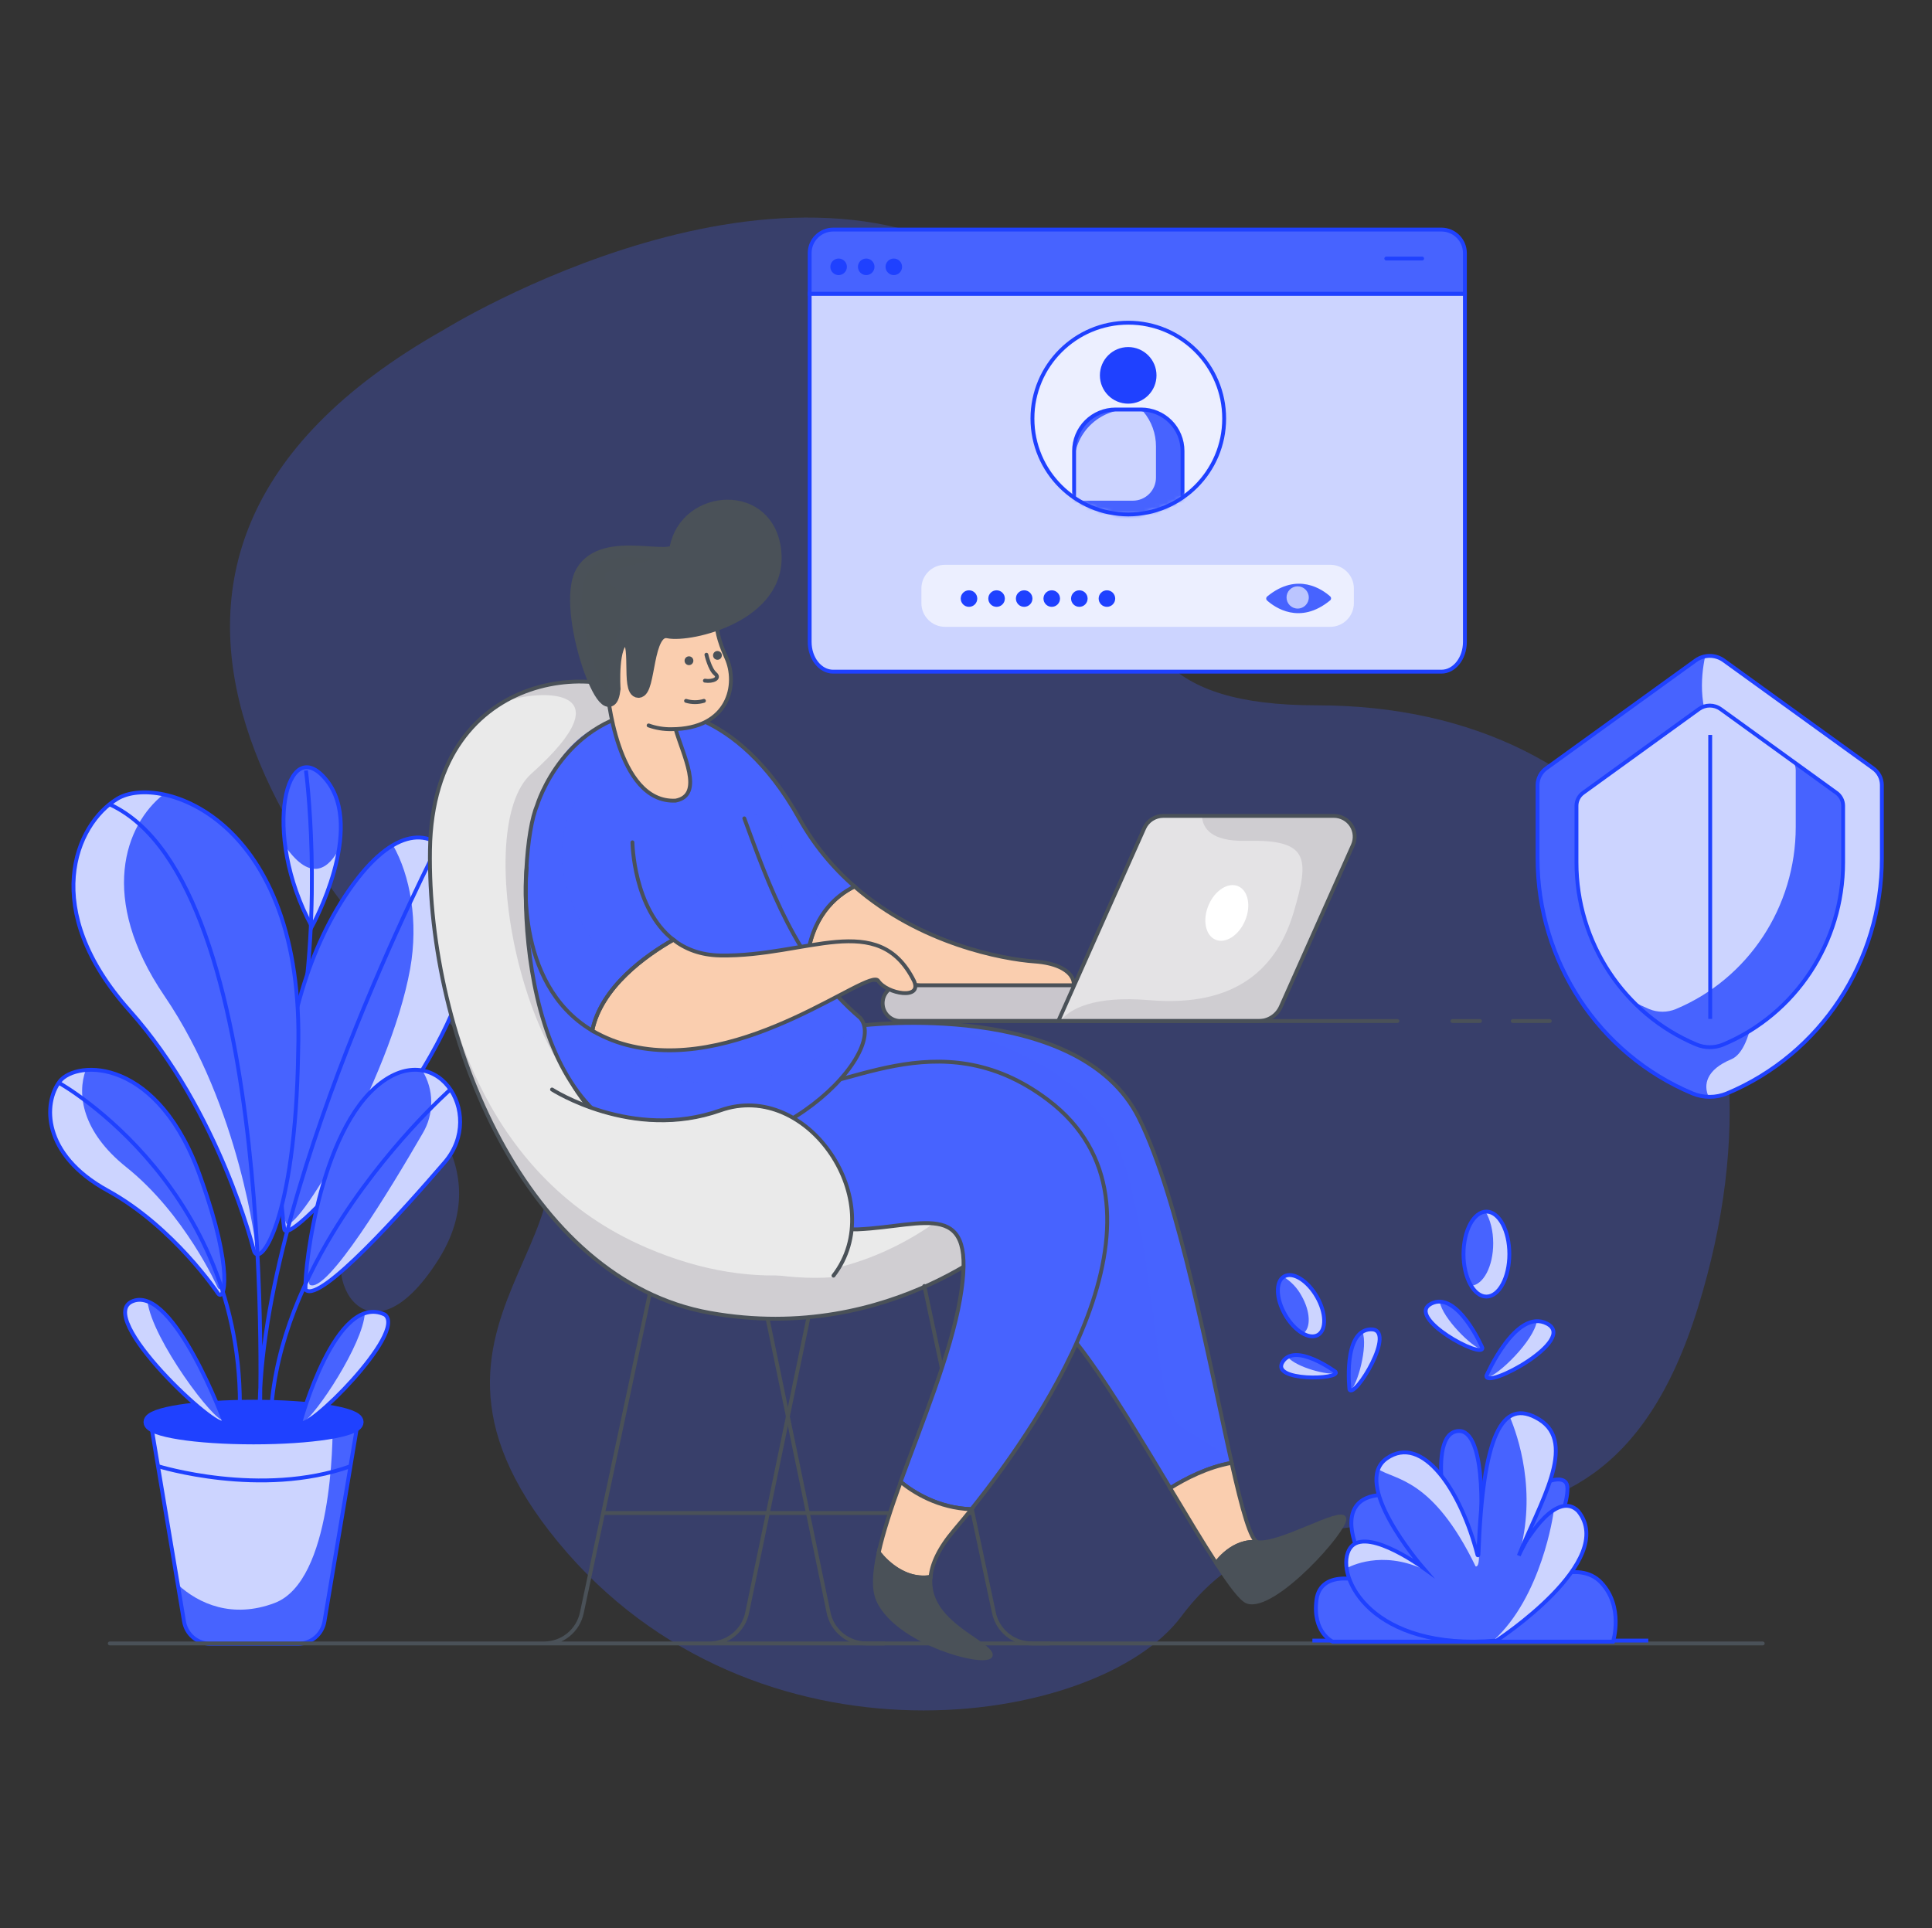 <svg width="501" height="500" viewBox="0 0 501 500" fill="none" xmlns="http://www.w3.org/2000/svg">
<rect x="0" y="0" width="501" height="500" fill="#333333" stroke="none"/>
<path opacity="0.27" d="M115.055 85.54C115.055 85.54 205 29.685 261.86 72.69C318.72 115.695 259.39 182.915 341.44 182.915C423.49 182.915 468 249.645 440.3 339.11C412.6 428.575 343.91 368.765 306.345 419.185C284.845 448.065 195.625 461.685 144.715 399.905C93.805 338.125 173.88 316.375 127.91 275.84C81.94 235.305 7.305 146.34 115.055 85.54Z" fill="#4763FF"/>
<path d="M209.96 166.465C209.96 170.73 212.685 174.185 216.045 174.185H373.785C377.145 174.185 379.875 170.73 379.875 166.465V76.175H209.96V166.465Z" fill="#CCD4FF" stroke="#1F41FF" stroke-miterlimit="10"/>
<path d="M373.785 59.54H216.045C214.431 59.54 212.883 60.181 211.742 61.322C210.601 62.463 209.96 64.011 209.96 65.625V76.175H379.875V65.625C379.874 64.011 379.231 62.463 378.089 61.322C376.948 60.181 375.399 59.54 373.785 59.54Z" fill="#4763FF" stroke="#1F41FF" stroke-miterlimit="10"/>
<path d="M217.47 71.34C218.655 71.34 219.615 70.38 219.615 69.195C219.615 68.01 218.655 67.05 217.47 67.05C216.285 67.05 215.325 68.01 215.325 69.195C215.325 70.38 216.285 71.34 217.47 71.34Z" fill="#1F41FF"/>
<path d="M224.625 71.34C225.81 71.34 226.77 70.38 226.77 69.195C226.77 68.01 225.81 67.05 224.625 67.05C223.44 67.05 222.48 68.01 222.48 69.195C222.48 70.38 223.44 71.34 224.625 71.34Z" fill="#1F41FF"/>
<path d="M231.78 71.34C232.965 71.34 233.925 70.38 233.925 69.195C233.925 68.01 232.965 67.05 231.78 67.05C230.595 67.05 229.635 68.01 229.635 69.195C229.635 70.38 230.595 71.34 231.78 71.34Z" fill="#1F41FF"/>
<path opacity="0.63" d="M344.935 146.465H245.08C241.686 146.465 238.935 149.216 238.935 152.61V156.415C238.935 159.809 241.686 162.56 245.08 162.56H344.935C348.329 162.56 351.08 159.809 351.08 156.415V152.61C351.08 149.216 348.329 146.465 344.935 146.465Z" fill="white"/>
<mask id="mask0_73_326" style="mask-type:luminance" maskUnits="userSpaceOnUse" x="267" y="83" width="51" height="51">
<path d="M292.59 133.405C306.32 133.405 317.45 122.275 317.45 108.545C317.45 94.815 306.32 83.685 292.59 83.685C278.86 83.685 267.73 94.815 267.73 108.545C267.73 122.275 278.86 133.405 292.59 133.405Z" fill="white"/>
</mask>
<g mask="url(#mask0_73_326)">
<path opacity="0.63" d="M292.59 133.405C306.32 133.405 317.45 122.275 317.45 108.545C317.45 94.815 306.32 83.685 292.59 83.685C278.86 83.685 267.73 94.815 267.73 108.545C267.73 122.275 278.86 133.405 292.59 133.405Z" fill="white"/>
<path d="M289.265 106.2H295.91C298.757 106.2 301.488 107.331 303.501 109.344C305.514 111.357 306.645 114.088 306.645 116.935V134.32H278.53V116.94C278.529 115.53 278.807 114.133 279.346 112.83C279.885 111.527 280.676 110.343 281.672 109.346C282.669 108.349 283.853 107.557 285.156 107.018C286.459 106.478 287.855 106.2 289.265 106.2Z" fill="#4763FF"/>
<path d="M293.765 129.845C295.356 129.845 296.882 129.213 298.008 128.088C299.133 126.962 299.765 125.436 299.765 123.845V115.785C299.776 112.483 298.62 109.282 296.5 106.75C295.232 106.386 293.919 106.2 292.6 106.2C290.753 106.2 288.925 106.564 287.218 107.271C285.512 107.978 283.962 109.014 282.656 110.32C281.351 111.626 280.315 113.177 279.609 114.883C278.903 116.589 278.539 118.418 278.54 120.265V129.845H293.765Z" fill="#CCD4FF"/>
<path d="M289.265 106.2H295.91C298.757 106.2 301.488 107.331 303.501 109.344C305.514 111.357 306.645 114.088 306.645 116.935V134.32H278.53V116.94C278.529 115.53 278.807 114.133 279.346 112.83C279.885 111.527 280.676 110.343 281.672 109.346C282.669 108.349 283.853 107.557 285.156 107.018C286.459 106.478 287.855 106.2 289.265 106.2Z" stroke="#1F41FF" stroke-miterlimit="10"/>
<path d="M292.56 104.185C296.338 104.185 299.4 101.123 299.4 97.345C299.4 93.567 296.338 90.505 292.56 90.505C288.782 90.505 285.72 93.567 285.72 97.345C285.72 101.123 288.782 104.185 292.56 104.185Z" fill="#1F41FF" stroke="#1F41FF" stroke-miterlimit="10"/>
</g>
<path d="M292.59 133.405C306.32 133.405 317.45 122.275 317.45 108.545C317.45 94.815 306.32 83.685 292.59 83.685C278.86 83.685 267.73 94.815 267.73 108.545C267.73 122.275 278.86 133.405 292.59 133.405Z" stroke="#1F41FF" stroke-miterlimit="10" stroke-linecap="round"/>
<path d="M251.275 157.375C252.46 157.375 253.42 156.415 253.42 155.23C253.42 154.045 252.46 153.085 251.275 153.085C250.09 153.085 249.13 154.045 249.13 155.23C249.13 156.415 250.09 157.375 251.275 157.375Z" fill="#1F41FF"/>
<path d="M258.43 157.375C259.615 157.375 260.575 156.415 260.575 155.23C260.575 154.045 259.615 153.085 258.43 153.085C257.245 153.085 256.285 154.045 256.285 155.23C256.285 156.415 257.245 157.375 258.43 157.375Z" fill="#1F41FF"/>
<path d="M265.585 157.375C266.77 157.375 267.73 156.415 267.73 155.23C267.73 154.045 266.77 153.085 265.585 153.085C264.4 153.085 263.44 154.045 263.44 155.23C263.44 156.415 264.4 157.375 265.585 157.375Z" fill="#1F41FF"/>
<path d="M272.735 157.375C273.92 157.375 274.88 156.415 274.88 155.23C274.88 154.045 273.92 153.085 272.735 153.085C271.55 153.085 270.59 154.045 270.59 155.23C270.59 156.415 271.55 157.375 272.735 157.375Z" fill="#1F41FF"/>
<path d="M279.89 157.375C281.075 157.375 282.035 156.415 282.035 155.23C282.035 154.045 281.075 153.085 279.89 153.085C278.705 153.085 277.745 154.045 277.745 155.23C277.745 156.415 278.705 157.375 279.89 157.375Z" fill="#1F41FF"/>
<path d="M287.045 157.375C288.23 157.375 289.19 156.415 289.19 155.23C289.19 154.045 288.23 153.085 287.045 153.085C285.86 153.085 284.9 154.045 284.9 155.23C284.9 156.415 285.86 157.375 287.045 157.375Z" fill="#1F41FF"/>
<path d="M328.59 155.745C330.5 157.45 337.035 162.195 344.925 155.7C345 155.635 345.06 155.555 345.102 155.465C345.143 155.375 345.164 155.277 345.164 155.178C345.164 155.078 345.143 154.98 345.102 154.89C345.06 154.8 345 154.72 344.925 154.655C343.015 152.945 336.48 148.2 328.595 154.695C328.519 154.759 328.457 154.84 328.415 154.93C328.373 155.021 328.351 155.119 328.35 155.219C328.35 155.319 328.371 155.417 328.412 155.508C328.454 155.599 328.514 155.68 328.59 155.745Z" fill="#4763FF"/>
<path opacity="0.63" d="M336.505 157.825C338.098 157.825 339.39 156.533 339.39 154.94C339.39 153.347 338.098 152.055 336.505 152.055C334.912 152.055 333.62 153.347 333.62 154.94C333.62 156.533 334.912 157.825 336.505 157.825Z" fill="white"/>
<path d="M359.485 67.05H368.785H359.485Z" fill="#CCD4FF"/>
<path d="M359.485 67.05H368.785" stroke="#1F41FF" stroke-miterlimit="10" stroke-linecap="round"/>
<path opacity="0.27" d="M98.585 277.395C98.585 277.395 131.775 298.21 113.625 326.76C95.475 355.31 82.42 331.225 91 319C99.58 306.775 90.885 292.83 78.83 285.235C66.775 277.64 83.075 267.925 98.585 277.395Z" fill="#4763FF"/>
<path d="M80.88 240.31C80.88 240.31 94.88 214.975 84.625 202.275C74.37 189.575 67.615 215.9 80.88 240.31Z" fill="#4763FF"/>
<path d="M74 219.5C75.029 226.803 77.366 233.861 80.9 240.335C80.9 240.335 86.275 230.595 87.9 220.165C85.5 224.73 80.9 229.33 74 219.5Z" fill="#CCD4FF"/>
<path d="M80.88 240.31C80.88 240.31 94.88 214.975 84.625 202.275C74.37 189.575 67.615 215.9 80.88 240.31Z" stroke="#1F41FF" stroke-miterlimit="10"/>
<path d="M79.335 199.805C79.335 199.805 83.885 233.845 77.375 269.39" stroke="#1F41FF" stroke-miterlimit="10"/>
<path d="M73.69 318.695C73.69 318.695 66.28 267.54 89.565 232.26C112.85 196.98 129.78 230.85 118.14 260.485C107.37 287.9 74.395 324 73.69 318.695Z" fill="#CCD4FF"/>
<path d="M101.9 219.195C98.11 221.425 93.95 225.615 89.565 232.26C70.395 261.305 72.03 301.1 73.205 314.26C73.75 316.04 74.095 317.02 74.095 317.02C75.82 322.07 101.135 280.25 106.355 251.265C108.565 239 106.36 226.97 101.9 219.195Z" fill="#4763FF"/>
<path d="M73.69 318.695C73.69 318.695 66.28 267.54 89.565 232.26C112.85 196.98 129.78 230.85 118.14 260.485C107.37 287.9 74.395 324 73.69 318.695Z" stroke="#1F41FF" stroke-miterlimit="10"/>
<path d="M79.335 334.57C78.47 333.865 81.805 295.765 97.335 282.005C112.865 268.245 126.265 288.71 115.335 301.41C104.405 314.11 83.215 337.745 79.335 334.57Z" fill="#CCD4FF"/>
<path d="M109.5 277.595C105.95 276.96 101.72 278.095 97.325 282.005C85.52 292.47 80.765 317.005 79.545 328.505C79.815 331.345 80.145 333.09 80.345 333.2C84.75 335.605 101.18 308.46 109.58 293.96C111.068 291.487 111.847 288.652 111.833 285.766C111.819 282.88 111.012 280.053 109.5 277.595Z" fill="#4763FF"/>
<path d="M79.335 334.57C78.47 333.865 81.805 295.765 97.335 282.005C112.865 268.245 126.265 288.71 115.335 301.41C104.405 314.11 83.215 337.745 79.335 334.57Z" stroke="#1F41FF" stroke-miterlimit="10"/>
<path d="M65.795 324.19C65.795 324.19 57 288.3 33.6 262.085C10.2 235.87 19.5 213.775 30.44 207.14C41.38 200.505 79.135 212.11 77.32 272.64C76.68 316.85 67.155 329.41 65.795 324.19Z" fill="#CCD4FF"/>
<path d="M42.425 206C32.5 213.8 25.32 232.83 42.655 258.3C62.435 287.36 66.435 324.09 66.435 324.09C66.431 324.321 66.486 324.55 66.596 324.754C66.705 324.958 66.865 325.13 67.06 325.255C70.06 324.4 76.785 309.55 77.32 272.64C78.69 227.04 57.59 209.21 42.425 206Z" fill="#4763FF"/>
<path d="M65.795 324.19C65.795 324.19 57 288.3 33.6 262.085C10.2 235.87 19.5 213.775 30.44 207.14C41.38 200.505 79.135 212.11 77.32 272.64C76.68 316.85 67.155 329.41 65.795 324.19Z" stroke="#1F41FF" stroke-miterlimit="10"/>
<path d="M56.5 335.385C56.5 335.385 45 318.145 27.895 308.75C10.79 299.355 11.215 285.97 15.5 280.425C19.785 274.88 41.3 273.895 52.255 306.09C60.59 329.5 58.2 337.88 56.5 335.385Z" fill="#CCD4FF"/>
<path d="M58.145 332.71C58.36 328.515 57.18 319.925 52.24 306.09C44.27 282.665 30.7 276.805 22.24 277.49C19.95 283.74 21.24 293.49 32.74 302.675C47.975 314.84 56.395 333.79 56.395 333.79C56.83 334.72 57.545 334.435 58.145 332.71Z" fill="#4763FF"/>
<path d="M56.5 335.385C56.5 335.385 45 318.145 27.895 308.75C10.79 299.355 11.215 285.97 15.5 280.425C19.785 274.88 41.3 273.895 52.255 306.09C60.59 329.5 58.2 337.88 56.5 335.385Z" stroke="#1F41FF" stroke-miterlimit="10"/>
<path d="M65.93 369.14H39.115L47.72 420.5C47.991 422.119 48.828 423.59 50.081 424.65C51.334 425.71 52.923 426.291 54.565 426.29H77.295C78.936 426.29 80.523 425.708 81.776 424.648C83.028 423.588 83.864 422.118 84.135 420.5L92.74 369.14H65.93Z" fill="#CCD4FF"/>
<path d="M86.265 369.14C86.305 373.14 86.235 410.035 71.22 415.71C60.3 419.835 51.55 415.95 46.12 410.94L47.72 420.5C47.991 422.119 48.828 423.59 50.081 424.65C51.334 425.71 52.923 426.291 54.565 426.29H77.295C78.936 426.29 80.523 425.708 81.776 424.648C83.028 423.588 83.864 422.118 84.135 420.5L92.74 369.14H86.265Z" fill="#4763FF"/>
<path d="M65.93 369.14H39.115L47.72 420.5C47.991 422.119 48.828 423.59 50.081 424.65C51.334 425.71 52.923 426.291 54.565 426.29H77.295C78.936 426.29 80.523 425.708 81.776 424.648C83.028 423.588 83.864 422.118 84.135 420.5L92.74 369.14H65.93Z" stroke="#1F41FF" stroke-miterlimit="10"/>
<path d="M65.75 373.025C80.656 373.025 92.74 371.129 92.74 368.79C92.74 366.451 80.656 364.555 65.75 364.555C50.844 364.555 38.76 366.451 38.76 368.79C38.76 371.129 50.844 373.025 65.75 373.025Z" fill="#1F41FF" stroke="#1F41FF" stroke-width="3.09" stroke-miterlimit="10"/>
<path d="M77.92 368.79C77.92 368.79 87.095 334.92 99.795 340.92C105.79 345.5 79 371.965 77.92 368.79Z" fill="#CCD4FF"/>
<path d="M94.6 340.57C84.67 343.885 77.92 368.79 77.92 368.79C77.954 368.881 78.018 368.956 78.103 369.004C78.187 369.052 78.285 369.068 78.38 369.05C81.945 367.03 94.155 348.5 94.6 340.57Z" fill="#4763FF"/>
<path d="M77.92 368.79C77.92 368.79 87.095 334.92 99.795 340.92C105.79 345.5 79 371.965 77.92 368.79Z" stroke="#1F41FF" stroke-miterlimit="10"/>
<path d="M58.165 368.79C58.165 368.79 45.115 333.5 34.53 337.39C23.945 341.28 57.11 371.965 58.165 368.79Z" fill="#CCD4FF"/>
<path d="M38.245 337.5C39.45 347.385 55.83 369.165 57.965 368.26C56.5 364.41 47.145 340.845 38.245 337.5Z" fill="#4763FF"/>
<path d="M113.755 218.875C113.755 218.875 65.93 310.935 67.34 369.14C67.34 369.14 72.63 229.085 28.535 208.64M58.165 368.79C58.165 368.79 45.115 333.5 34.53 337.39C23.945 341.28 57.11 371.965 58.165 368.79Z" stroke="#1F41FF" stroke-miterlimit="10"/>
<path d="M15.5 280.945C15.5 280.945 65.24 308.815 62.065 369.845M116.795 282.54C116.795 282.54 99.745 297.54 86.26 319.81C77.695 333.96 70.57 351.06 70.16 369.14M41 380.24C41 380.24 67.715 388.545 90.905 380.24" stroke="#1F41FF" stroke-miterlimit="10"/>
<path d="M457.105 426.2H28.46M405.81 426.2H390.88M426.985 426.2H419.5M209.57 342L193.745 418.24C193.277 420.488 192.049 422.506 190.268 423.956C188.487 425.405 186.261 426.198 183.965 426.2H179.35M168.925 333.5L150.88 418.24C150.412 420.488 149.184 422.506 147.403 423.956C145.622 425.405 143.396 426.198 141.1 426.2H136.5" stroke="#4A5158" stroke-miterlimit="10" stroke-linecap="round"/>
<path d="M263.035 319.1C263.035 319.1 231.585 348.965 184.085 340.47C136.585 331.975 110.71 269.415 111.5 220.375C112.29 171.335 160.155 170.945 170.2 184.075C180.245 197.205 224.775 305.38 248.26 295.315C271.745 285.25 275.95 312 263.035 319.1Z" fill="#EAEAEA"/>
<path opacity="0.78" d="M170.185 184.075C164.285 176.365 145.35 173.32 130.555 182.045C140.055 178.665 163.23 177.895 137.745 200.68C122.245 214.54 135.425 282.14 160.915 290.455C179.415 296.485 172.275 246.045 186.03 213.805C178.785 199.43 173.065 187.84 170.185 184.075Z" fill="#C9C6CC"/>
<path opacity="0.78" d="M262.09 298C262.09 298 227.335 349.355 167.5 323.5C126.255 305.675 115.265 263.465 112.415 238.935C117.415 283.975 142.415 333.04 184.105 340.49C231.605 348.99 263.055 319.12 263.055 319.12C270.615 314.975 272.305 304.085 267.7 297.785C265.828 297.64 263.945 297.712 262.09 298Z" fill="#C9C6CC"/>
<path d="M263.035 319.1C263.035 319.1 231.585 348.965 184.085 340.47C136.585 331.975 110.71 269.415 111.5 220.375C112.29 171.335 160.155 170.945 170.2 184.075C180.245 197.205 224.775 305.38 248.26 295.315C271.745 285.25 275.95 312 263.035 319.1Z" stroke="#4A5158" stroke-miterlimit="10" stroke-linecap="round"/>
<path d="M295.3 289.885C279.855 259 223.5 265.94 223.5 265.94C223.5 265.94 197.24 271.345 195.255 282.77C193.27 294.195 199.17 290.655 237.4 292.2C275.63 293.745 257.87 336.225 270.225 340.085C277.28 342.29 291.38 365.76 303.475 385.93C307.385 383.475 313.16 380.475 319.395 379.38C313.615 353.78 305.795 310.87 295.3 289.885Z" fill="#4763FF"/>
<path opacity="0.45" d="M319.19 379.415C317.76 376.47 311.73 373.565 306.115 369.82C299.165 365.185 299.935 324.255 290.28 297.995C281.05 272.885 243.39 265.875 240.11 265.31C234.566 265.156 229.017 265.367 223.5 265.94C219.244 266.882 215.066 268.144 211 269.715C204.805 276.535 203.135 285.255 208.035 284.865C209.9 284.715 212.995 287.365 216.785 291.71C222.285 291.77 229.075 291.865 237.385 292.21C275.615 293.755 257.855 336.235 270.21 340.095C277.265 342.3 291.365 365.77 303.46 385.94C307.32 383.5 313.025 380.535 319.19 379.415Z" fill="#4763FF"/>
<path d="M199.045 342L214.87 418.245C215.339 420.494 216.567 422.513 218.349 423.962C220.131 425.412 222.358 426.204 224.655 426.205H229.265M239.695 333.5L257.735 418.22C258.199 420.469 259.423 422.49 261.201 423.943C262.979 425.397 265.204 426.193 267.5 426.2H272.11M295.3 289.885C279.855 259 223.5 265.94 223.5 265.94C223.5 265.94 197.24 271.345 195.255 282.77C193.27 294.195 199.17 290.655 237.4 292.2C275.63 293.745 257.87 336.225 270.225 340.085C277.28 342.29 291.38 365.76 303.475 385.93C307.385 383.475 313.16 380.475 319.395 379.38C313.615 353.78 305.795 310.87 295.3 289.885Z" stroke="#4A5158" stroke-miterlimit="10" stroke-linecap="round"/>
<path d="M271.745 285.25C243.17 263.625 217.295 284.475 203.78 281.75C190.265 279.025 148.78 281.645 148.78 281.645C148.78 281.645 169.78 318.82 222.31 318.82C240.075 318.05 253.59 310.32 248.955 336.97C246.49 351.155 239.1 368.97 233.54 384.295C236.79 386.935 243.245 391.095 251.895 391.38C271.195 367.295 308.05 312.655 271.745 285.25Z" fill="#4763FF"/>
<path d="M268.655 321.935C270.2 308.035 253.595 295.675 235.06 297.995C216.525 300.315 217.955 280.995 217.955 280.995C218.03 280.61 218.085 280.235 218.13 279.865C212.49 281.395 207.63 282.54 203.78 281.77C196.41 280.295 180.735 280.4 168 280.795C163.355 284.27 159.63 288.33 157.58 292.795C168.17 303.745 188.84 318.845 222.315 318.845C240.08 318.075 253.595 310.345 248.96 336.995C246.495 351.18 239.105 368.995 233.545 384.32C236.795 386.96 243.25 391.12 251.9 391.405C224.79 383.545 267.115 335.81 268.655 321.935Z" fill="#4763FF"/>
<path d="M271.745 285.25C243.17 263.625 217.295 284.475 203.78 281.75C190.265 279.025 148.78 281.645 148.78 281.645C148.78 281.645 169.78 318.82 222.31 318.82C240.075 318.05 253.59 310.32 248.955 336.97C246.49 351.155 239.1 368.97 233.54 384.295C236.79 386.935 243.245 391.095 251.895 391.38C271.195 367.295 308.05 312.655 271.745 285.25Z" stroke="#4A5158" stroke-miterlimit="10" stroke-linecap="round"/>
<path d="M268.27 249.335C260.05 248.75 238.66 244.81 221.58 229.89C216.46 232.43 210.33 237.89 209.185 249.53C227.875 257.77 275.75 257.39 277.54 256.675C279.47 255.9 279.08 250.11 268.27 249.335Z" fill="#FACEAF"/>
<path d="M277.93 253.385C271.37 248.16 250.12 257.445 231.845 247.655C225.63 244.269 219.92 240.029 214.88 235.06C212.1 238.28 209.835 242.9 209.185 249.53C227.875 257.77 275.75 257.39 277.54 256.675C278.43 256.315 278.825 254.89 277.93 253.385Z" fill="#FACEAF"/>
<path d="M268.27 249.335C260.05 248.75 238.66 244.81 221.58 229.89C216.46 232.43 210.33 237.89 209.185 249.53C227.875 257.77 275.75 257.39 277.54 256.675C279.47 255.9 279.08 250.11 268.27 249.335Z" stroke="#4A5158" stroke-miterlimit="10" stroke-linecap="round"/>
<path d="M221.58 229.89C215.823 224.886 210.977 218.923 207.255 212.265C190.65 182.53 170.185 184.075 170.185 184.075C160.14 188.32 190.65 237 205.325 247.405C206.538 248.24 207.831 248.952 209.185 249.53C210.33 237.88 216.46 232.43 221.58 229.89Z" fill="#4763FF"/>
<path opacity="0.57" d="M214.88 235.06C207.16 227.53 202.88 220.43 202.62 219.215C202.235 217.285 192.195 201.835 191.035 219.215C190.475 227.64 195.36 236.43 200.535 243.25C202.017 244.76 203.617 246.15 205.32 247.405C206.533 248.24 207.826 248.952 209.18 249.53C209.835 242.9 212.1 238.28 214.88 235.06Z" fill="#4763FF"/>
<path d="M221.58 229.89C215.823 224.886 210.977 218.923 207.255 212.265C190.65 182.53 170.185 184.075 170.185 184.075C160.14 188.32 190.65 237 205.325 247.405C206.538 248.24 207.831 248.952 209.185 249.53C210.33 237.88 216.46 232.43 221.58 229.89Z" stroke="#4A5158" stroke-miterlimit="10" stroke-linecap="round"/>
<path d="M323.49 255.515H233.515C230.955 255.515 228.88 257.59 228.88 260.15C228.88 262.71 230.955 264.785 233.515 264.785H323.49C326.05 264.785 328.125 262.71 328.125 260.15C328.125 257.59 326.05 255.515 323.49 255.515Z" fill="#C9C6CC" stroke="#4A5158" stroke-miterlimit="10" stroke-linecap="round"/>
<path d="M170.185 184.075C146.24 185.62 139.29 208.79 139.29 208.79C133.885 221.53 132.725 281.79 164.39 294.905C196.055 308.02 231.195 273.665 223.09 264C206.415 249.88 199.21 229.085 193.015 212.235" fill="#4763FF"/>
<path opacity="0.57" d="M223.09 264C222.89 263.835 222.705 263.665 222.51 263.5C220.01 267.675 214.12 279.11 186.11 280.665C150.285 282.665 146.24 243.54 146.24 243.54C146.24 243.54 148.945 235.43 140.45 228.09C138.95 226.815 137.6 227.305 136.365 229.09C135.865 252.09 141.75 285.53 164.365 294.92C196.055 308.035 231.195 273.665 223.09 264Z" fill="#4763FF"/>
<path d="M136.585 225C136.585 225 132.735 254.92 153.585 267.28C155.91 255.955 167.5 247.78 174.61 243.705C164.235 235.645 164 218.44 164 218.44C164 218.44 166.315 205.7 173.265 204.54C180.215 203.38 167.86 183.78 157.435 187.4C147.01 191.02 137.745 203.77 136.585 225Z" fill="#4763FF"/>
<path opacity="0.57" d="M153.57 267.285C154.87 260.96 159.07 255.61 163.745 251.415C162.35 249.175 156.325 251.675 148.945 235.415C139.29 214.175 153.945 196.795 160.915 202.59C167.885 208.385 169.65 206.405 169.65 206.405C170.641 205.432 171.9 204.776 173.265 204.52C180.22 203.36 167.86 183.76 157.435 187.38C147.01 191 137.745 203.77 136.585 225C136.585 225 132.735 254.925 153.57 267.285Z" fill="#4763FF"/>
<path d="M170.185 184.075C146.24 185.62 139.29 208.79 139.29 208.79C133.885 221.53 132.725 281.79 164.39 294.905C196.055 308.02 231.195 273.665 223.09 264C206.415 249.88 199.21 229.085 193.015 212.235" stroke="#4A5158" stroke-miterlimit="10" stroke-linecap="round"/>
<path d="M157.44 178.665C157.44 178.665 159.755 208.4 175.205 207.63C185.245 205.7 171.34 185.63 175.205 183.685C179.07 181.74 159 169 157.44 178.665Z" fill="#FACEAF"/>
<path d="M170.185 185.23C166.685 186.39 165.935 192.57 170.955 194.5C174.41 195.83 176.115 202.815 176.84 207.045C182.38 203.875 175.175 191.225 174.55 185.91C173 185.05 171.43 184.815 170.185 185.23Z" fill="#FACEAF"/>
<path d="M186.4 158.2C186.4 158.2 184.085 161.29 188.335 170.555C191.44 177.335 189.105 189.095 174.045 189.095C158.985 189.095 157.045 173.26 160.915 163.99C164.785 154.72 184.085 152.795 186.4 158.2Z" fill="#FACEAF"/>
<path d="M160.915 164C158.915 168.83 157.295 173.86 157.055 181C158.31 182.5 158.205 186.85 159.195 186.615C164.81 185.28 159.37 161.69 162.795 162.505C166.22 163.32 165.16 176.75 165.55 179.455C173.66 180.225 169.09 166.455 174.43 167.87C179.245 169.155 183.35 166.975 186.79 166.71C183.83 159.755 186.4 158.21 186.4 158.21C184.085 152.795 164.775 154.725 160.915 164Z" fill="#FACEAF"/>
<path d="M157.44 178.665C157.44 178.665 159.755 208.4 175.205 207.63C182.705 206.18 177.015 195.63 175.205 189.095" stroke="#4A5158" stroke-miterlimit="10" stroke-linecap="round"/>
<path d="M160.915 164C164.775 154.735 184.085 152.805 186.415 158.21C186.415 158.21 184.1 161.3 188.35 170.565C191.455 177.345 189.12 189.105 174.06 189.105C172.063 189.133 170.076 188.802 168.195 188.13" stroke="#4A5158" stroke-miterlimit="10" stroke-linecap="round"/>
<path d="M159.37 178.665C159.37 178.665 158.595 166.695 162.075 165.925C165.555 165.155 162.46 179.425 165.575 179.425C168.69 179.425 167.5 162.835 173.27 164C179.04 165.165 202.62 159.755 201.075 143.15C199.53 126.545 177.905 128.09 175.205 141.99C174.815 146.24 156.665 138.515 150.875 148.17C145.085 157.825 157.825 192.185 159.37 178.665Z" fill="#4A5158"/>
<path opacity="0.69" d="M150.875 148.16C145.08 157.815 157.825 192.185 159.375 178.66C159.21 175.832 159.324 172.995 159.715 170.19C159.715 170.19 159.76 161.69 162.465 157.81C165.17 153.93 155.125 151.245 157.06 148.925C158.76 146.885 170.37 146.34 170.18 143.33C164.26 143.035 154.77 141.665 150.875 148.16Z" fill="#4A5158"/>
<path d="M159.37 178.665C159.37 178.665 158.595 166.695 162.075 165.925C165.555 165.155 162.46 179.425 165.575 179.425C168.69 179.425 167.5 162.835 173.27 164C179.04 165.165 202.62 159.755 201.075 143.15C199.53 126.545 177.905 128.09 175.205 141.99C174.815 146.24 156.665 138.515 150.875 148.17C145.085 157.825 157.825 192.185 159.37 178.665Z" stroke="#4A5158" stroke-width="3.09" stroke-miterlimit="10" stroke-linecap="round"/>
<path d="M175.205 142C175.205 142 173.27 150.865 181 152" stroke="#4A5158" stroke-width="3.09" stroke-miterlimit="10" stroke-linecap="round"/>
<path d="M326.435 264.785H274.435L296.72 214.785C297.145 213.834 297.836 213.026 298.71 212.459C299.584 211.892 300.603 211.59 301.645 211.59H345.9C346.799 211.59 347.683 211.814 348.473 212.243C349.263 212.671 349.933 213.291 350.423 214.045C350.912 214.798 351.206 215.663 351.276 216.559C351.346 217.455 351.191 218.354 350.825 219.175L332.145 261.055C331.657 262.163 330.857 263.105 329.844 263.767C328.83 264.43 327.646 264.783 326.435 264.785Z" fill="#E4E3E5"/>
<path d="M156.39 392.385H252.05" stroke="#4A5158" stroke-miterlimit="10" stroke-linecap="round"/>
<path opacity="0.78" d="M345.9 211.61H311.685C311.86 214.76 314.055 218.27 323.105 218.055C339.325 217.67 339.71 222.305 335.465 236.59C331.22 250.875 320.79 261.305 298 259.375C283.62 258.16 277.24 261.705 275 264.785H326.435C327.644 264.785 328.826 264.434 329.84 263.776C330.853 263.117 331.654 262.179 332.145 261.075L350.825 219.195C351.191 218.374 351.346 217.475 351.276 216.579C351.205 215.683 350.912 214.819 350.423 214.065C349.933 213.311 349.263 212.691 348.473 212.263C347.683 211.834 346.799 211.61 345.9 211.61Z" fill="#C9C6CC"/>
<path d="M326.435 264.785H274.435L296.72 214.785C297.145 213.834 297.836 213.026 298.71 212.459C299.584 211.892 300.603 211.59 301.645 211.59H345.9C346.799 211.59 347.683 211.814 348.473 212.243C349.263 212.671 349.933 213.291 350.423 214.045C350.912 214.798 351.206 215.663 351.276 216.559C351.346 217.455 351.191 218.354 350.825 219.175L332.145 261.055C331.657 262.163 330.857 263.105 329.844 263.767C328.83 264.43 327.646 264.783 326.435 264.785Z" stroke="#4A5158" stroke-miterlimit="10" stroke-linecap="round"/>
<path d="M322.866 238.757C324.485 234.927 323.678 230.926 321.063 229.821C318.448 228.715 315.016 230.925 313.397 234.756C311.778 238.586 312.585 242.587 315.2 243.693C317.815 244.798 321.247 242.588 322.866 238.757Z" fill="white"/>
<path d="M392.285 264.785H401.885H392.285ZM376.645 264.785H383.785H376.645ZM362.365 264.785H233.515H362.365Z" fill="white"/>
<path d="M392.285 264.785H401.885M376.645 264.785H383.785M362.365 264.785H233.515" stroke="#4A5158" stroke-miterlimit="10" stroke-linecap="round"/>
<path d="M326.195 399.94C324.34 399.695 322.085 391.44 319.37 379.38C313.135 380.475 307.37 383.475 303.45 385.93C307.835 393.24 311.95 400.11 315.38 405.385C315.39 405.37 319.64 399.17 326.195 399.94Z" fill="#FACEAF" stroke="#4A5158" stroke-miterlimit="10" stroke-linecap="round"/>
<path d="M323.5 415.39C330.455 417.705 349.375 396.465 348.605 393.765C347.835 391.065 332 400.715 326.205 399.94C319.65 399.17 315.4 405.37 315.39 405.385C319.065 411.05 321.945 414.875 323.5 415.39Z" fill="#4A5158" stroke="#4A5158" stroke-miterlimit="10" stroke-linecap="round"/>
<path d="M241.31 408.965C241.65 405.56 243.425 401.565 247.415 396.85C248.936 395.053 250.436 393.238 251.915 391.405C243.265 391.12 236.81 386.96 233.56 384.32C231.12 391.06 229.03 397.32 227.87 402.615C227.87 402.615 233.275 410.265 241.31 408.965Z" fill="#FACEAF" stroke="#4A5158" stroke-miterlimit="10" stroke-linecap="round"/>
<path d="M227.72 415C233.13 427 259.775 433.15 256.685 428.5C254.32 424.95 240.185 420.05 241.31 408.945C233.275 410.245 227.855 402.595 227.855 402.595C226.695 407.9 226.455 412.2 227.72 415Z" fill="#4A5158" stroke="#4A5158" stroke-miterlimit="10" stroke-linecap="round"/>
<path d="M237 254.355C227.73 235.82 209.195 248.175 186.8 247.79C181.665 247.705 177.69 246.11 174.605 243.71C167.495 247.765 155.905 255.96 153.58 267.285C156.819 269.176 160.335 270.546 164 271.345C193.095 277.93 225.4 250.88 227.715 254.345C230.03 257.81 239.305 259.375 237 254.355Z" fill="#FACEAF"/>
<path d="M235.06 257.06C235.26 256.995 235.235 257 235.025 257.06H235.06ZM230.425 252.81C230.04 250.11 226.565 247.405 204.55 254.355C182.535 261.305 163.745 251.415 163.745 251.415C159.06 255.61 154.87 260.96 153.57 267.285C156.812 269.177 160.332 270.547 164 271.345C193.095 277.93 225.4 250.88 227.715 254.345C228.815 255.995 231.485 257.21 233.715 257.495L235 257.055C232.725 257.81 230.81 255.5 230.425 252.81Z" fill="#FACEAF"/>
<path d="M237 254.355C227.73 235.82 209.195 248.175 186.8 247.79C181.665 247.705 177.69 246.11 174.605 243.71C167.495 247.765 155.905 255.96 153.58 267.285C156.819 269.176 160.335 270.546 164 271.345C193.095 277.93 225.4 250.88 227.715 254.345C230.03 257.81 239.305 259.375 237 254.355Z" stroke="#4A5158" stroke-miterlimit="10" stroke-linecap="round"/>
<path d="M136.585 225C136.585 225 132.735 254.92 153.585 267.28C155.91 255.955 167.5 247.78 174.61 243.705C164.235 235.645 164 218.44 164 218.44" stroke="#4A5158" stroke-miterlimit="10" stroke-linecap="round"/>
<path d="M143.15 282.935C143.15 282.935 164.005 296.435 186.79 288.34C209.575 280.245 230.79 312.28 216.135 331.205C191.42 333.135 160.135 319.23 154.35 308.805" fill="#EAEAEA"/>
<path d="M143.15 282.545C143.15 282.545 164.005 296.045 186.79 287.955C209.575 279.865 230.79 311.895 216.135 330.82M183.185 169.79C183.185 169.79 184.03 173.525 185.45 174.725C186.87 175.925 184.86 176.85 182.795 176.52" stroke="#4A5158" stroke-miterlimit="10" stroke-linecap="round"/>
<path d="M178.66 172.49C179.29 172.49 179.8 171.98 179.8 171.35C179.8 170.72 179.29 170.21 178.66 170.21C178.03 170.21 177.52 170.72 177.52 171.35C177.52 171.98 178.03 172.49 178.66 172.49Z" fill="#4A5158"/>
<path d="M186.045 171.105C186.675 171.105 187.185 170.595 187.185 169.965C187.185 169.335 186.675 168.825 186.045 168.825C185.415 168.825 184.905 169.335 184.905 169.965C184.905 170.595 185.415 171.105 186.045 171.105Z" fill="#4A5158"/>
<path d="M182.54 181.755C181.028 182.205 179.417 182.205 177.905 181.755" stroke="#4A5158" stroke-miterlimit="10" stroke-linecap="round"/>
<path d="M439.75 171.245L400.985 199.245C400.291 199.733 399.724 200.378 399.329 201.129C398.935 201.879 398.724 202.712 398.715 203.56V222.56C398.715 249.29 414.58 273.38 438.885 283.56C440.303 284.149 441.822 284.452 443.357 284.452C444.893 284.452 446.412 284.149 447.83 283.56C472.135 273.4 488 249.31 488 222.56V203.56C487.992 202.712 487.782 201.878 487.387 201.128C486.992 200.378 486.424 199.732 485.73 199.245L446.965 171.245C445.911 170.496 444.65 170.094 443.357 170.094C442.065 170.094 440.804 170.496 439.75 171.245Z" fill="#4763FF"/>
<path d="M485.73 199.265L446.965 171.265C446.279 170.775 445.501 170.43 444.677 170.251C443.854 170.072 443.002 170.063 442.175 170.225C441.01 175.595 440.175 185.175 446.065 193.11C454.78 204.835 461.245 269.61 448.92 274.725C442.48 277.395 441.625 281.335 443.105 284.49C444.725 284.53 446.334 284.228 447.83 283.605C472.135 273.445 488 249.355 488 222.605V203.605C487.996 202.753 487.787 201.914 487.392 201.159C486.997 200.404 486.427 199.755 485.73 199.265Z" fill="#CCD4FF"/>
<path d="M440.565 183.885L410.565 205.585C410.028 205.962 409.588 206.462 409.282 207.042C408.976 207.623 408.812 208.269 408.805 208.925V223.66C408.805 244.36 421.095 263.015 439.915 270.885C441.013 271.341 442.191 271.575 443.38 271.575C444.569 271.575 445.747 271.341 446.845 270.885C465.665 263.015 477.95 244.385 477.95 223.66V208.925C477.943 208.269 477.78 207.623 477.473 207.042C477.167 206.462 476.728 205.962 476.19 205.585L446.19 183.885C445.37 183.297 444.387 182.981 443.378 182.981C442.369 182.981 441.385 183.297 440.565 183.885Z" fill="#4763FF"/>
<path d="M465.665 214.46V199.725C465.661 198.927 465.419 198.149 464.97 197.49L446.155 183.885C445.339 183.305 444.362 182.993 443.36 182.993C442.358 182.993 441.382 183.305 440.565 183.885L410.565 205.585C410.028 205.962 409.588 206.462 409.282 207.042C408.976 207.623 408.812 208.269 408.805 208.925V223.66C408.784 237.117 414.032 250.048 423.425 259.685C424.795 260.412 426.202 261.078 427.645 261.685C428.743 262.141 429.921 262.375 431.11 262.375C432.299 262.375 433.477 262.141 434.575 261.685C453.375 253.815 465.665 235.16 465.665 214.46Z" fill="#CCD4FF"/>
<path d="M440.565 183.885L410.565 205.585C410.028 205.962 409.588 206.462 409.282 207.042C408.976 207.623 408.812 208.269 408.805 208.925V223.66C408.805 244.36 421.095 263.015 439.915 270.885C441.013 271.341 442.191 271.575 443.38 271.575C444.569 271.575 445.747 271.341 446.845 270.885C465.665 263.015 477.95 244.385 477.95 223.66V208.925C477.943 208.269 477.78 207.623 477.473 207.042C477.167 206.462 476.728 205.962 476.19 205.585L446.19 183.885C445.37 183.297 444.387 182.981 443.378 182.981C442.369 182.981 441.385 183.297 440.565 183.885Z" stroke="#1F41FF" stroke-miterlimit="10"/>
<path d="M439.75 171.245L400.985 199.245C400.291 199.733 399.724 200.378 399.329 201.129C398.935 201.879 398.724 202.712 398.715 203.56V222.56C398.715 249.29 414.58 273.38 438.885 283.56C440.303 284.149 441.822 284.452 443.357 284.452C444.893 284.452 446.412 284.149 447.83 283.56C472.135 273.4 488 249.31 488 222.56V203.56C487.992 202.712 487.782 201.878 487.387 201.128C486.992 200.378 486.424 199.732 485.73 199.245L446.965 171.245C445.911 170.496 444.65 170.094 443.357 170.094C442.065 170.094 440.804 170.496 439.75 171.245Z" stroke="#1F41FF" stroke-miterlimit="10" stroke-linecap="round"/>
<path d="M443.485 190.59V264.235" stroke="#1F41FF" stroke-miterlimit="10"/>
<path d="M341.761 346.208C344.022 344.9 343.892 340.443 341.469 336.252C339.047 332.061 335.25 329.723 332.988 331.031C330.726 332.338 330.857 336.795 333.279 340.986C335.702 345.177 339.499 347.515 341.761 346.208Z" fill="#CCD4FF"/>
<path d="M333.285 340.97C334.372 342.972 335.969 344.65 337.915 345.835C340.015 344.415 339.835 340.075 337.47 335.98C336.378 333.98 334.78 332.302 332.835 331.115C330.74 332.535 330.92 336.88 333.285 340.97Z" fill="#4763FF"/>
<path d="M341.761 346.208C344.022 344.9 343.892 340.443 341.469 336.252C339.047 332.061 335.25 329.723 332.988 331.031C330.726 332.338 330.857 336.795 333.279 340.986C335.702 345.177 339.499 347.515 341.761 346.208Z" stroke="#1F41FF" stroke-miterlimit="10"/>
<path d="M349.94 360.33C349.94 360.33 348.18 345.055 355.395 344.745C362.61 344.435 351.185 363.04 349.94 360.33Z" fill="#CCD4FF"/>
<path d="M353.3 345.365C348.55 348.27 349.94 360.33 349.94 360.33C349.963 360.394 350.003 360.451 350.054 360.496C350.106 360.541 350.168 360.571 350.235 360.585C352 359.155 354.8 349.135 353.3 345.365Z" fill="#4763FF"/>
<path d="M349.94 360.33C349.94 360.33 348.18 345.055 355.395 344.745C362.61 344.435 351.185 363.04 349.94 360.33Z" stroke="#1F41FF" stroke-miterlimit="10"/>
<path d="M346.33 355.76C346.33 355.76 335.885 348.03 332.615 353.18C329.345 358.33 347.79 357.815 346.33 355.76Z" fill="#CCD4FF"/>
<path d="M333.95 351.915C338.08 349.66 346.33 355.76 346.33 355.76C346.366 355.806 346.391 355.86 346.401 355.917C346.412 355.975 346.408 356.034 346.39 356.09C344.6 356.78 336.075 354.6 333.95 351.915Z" fill="#4763FF"/>
<path d="M346.33 355.76C346.33 355.76 335.885 348.03 332.615 353.18C329.345 358.33 347.79 357.815 346.33 355.76Z" stroke="#1F41FF" stroke-miterlimit="10"/>
<path d="M340.325 425.46H427.435H340.325Z" fill="#4763FF"/>
<path d="M340.325 425.46H427.435" stroke="#1F41FF" stroke-miterlimit="10"/>
<path d="M418.29 425.735H345.575C345.575 425.735 340.325 423.36 341.375 414.965C342.425 406.57 353.97 409.365 358.515 412.165C351.515 404.47 345.11 389.245 357.235 387.76C369.36 386.275 376.36 399.57 376.36 399.57C376.36 399.57 369.71 373.335 377.41 371.235C385.11 369.135 384.755 392.235 383.355 402.02C390 388.725 403.645 381.02 406.095 384.52C408.545 388.02 398.05 410.755 398.05 410.755C398.05 410.755 409.24 404.11 415.19 410.405C421.14 416.7 418.29 425.735 418.29 425.735Z" fill="#4763FF" stroke="#1F41FF" stroke-miterlimit="10"/>
<path d="M388.085 425.46C388.085 425.46 419.735 404.82 409.24 391.875C403.995 386.625 396.3 397.82 393.85 403.42C399.095 390.125 409.28 374.27 399.095 368.085C389.395 362.195 384.5 372.43 383.385 403.21C383.387 403.226 383.386 403.243 383.381 403.259C383.377 403.275 383.369 403.29 383.359 403.303C383.349 403.316 383.336 403.327 383.322 403.335C383.307 403.343 383.291 403.348 383.275 403.35C383.258 403.352 383.242 403.351 383.226 403.346C383.21 403.342 383.195 403.334 383.182 403.324C383.169 403.314 383.158 403.301 383.15 403.287C383.142 403.272 383.137 403.256 383.135 403.24C378.81 386.455 368.85 371.7 359.565 378.24C350.395 384.695 367.945 405.34 368.965 406.525C367.935 405.78 353.155 395.27 349.78 402.025C346.275 409 355.735 428.255 388.085 425.46Z" fill="#4763FF"/>
<path d="M369 406.915C368 406.115 366.87 405.245 365.67 404.365C360.85 401.405 352.24 397.065 349.76 402.02C349.105 403.491 348.903 405.124 349.18 406.71C350.185 406.155 358.215 402 369 406.915ZM383.135 403.24C378.81 386.455 368.85 371.7 359.565 378.24C358.582 378.918 357.825 379.876 357.395 380.99C361.67 383.875 371.46 383.14 382.655 406.225C383.45 406.385 383.655 404.62 383.445 401.765L383.385 403.22C383.386 403.236 383.384 403.253 383.379 403.269C383.374 403.284 383.366 403.299 383.355 403.311C383.345 403.324 383.332 403.334 383.317 403.342C383.302 403.349 383.286 403.354 383.27 403.355C383.254 403.356 383.237 403.354 383.221 403.349C383.206 403.344 383.191 403.336 383.179 403.325C383.166 403.315 383.156 403.302 383.148 403.287C383.141 403.272 383.136 403.256 383.135 403.24ZM399.095 368.085C396.095 366.275 393.595 365.99 391.49 367.355C393.56 372.23 398.69 386.895 393.85 403.42C399.095 390.125 409.28 374.27 399.095 368.085Z" fill="#CCD4FF"/>
<path d="M393.85 403.42C395.675 400.939 397.295 398.313 398.695 395.57C396.754 397.971 395.126 400.608 393.85 403.42ZM402.9 391.625C402.9 391.86 402.855 392.125 402.84 392.35C402.84 392.35 399.87 414.12 387.175 425.53L388.085 425.46C388.085 425.46 419.735 404.82 409.24 391.875C407.33 389.96 405.09 390.235 402.9 391.625Z" fill="#CCD4FF"/>
<path d="M388.085 425.46C388.085 425.46 419.735 404.82 409.24 391.875C403.995 386.625 396.3 397.82 393.85 403.42C399.095 390.125 409.28 374.27 399.095 368.085C389.395 362.195 384.5 372.43 383.385 403.21C383.387 403.226 383.386 403.243 383.381 403.259C383.377 403.275 383.369 403.29 383.359 403.303C383.349 403.316 383.336 403.327 383.322 403.335C383.307 403.343 383.291 403.348 383.275 403.35C383.258 403.352 383.242 403.351 383.226 403.346C383.21 403.342 383.195 403.334 383.182 403.324C383.169 403.314 383.158 403.301 383.15 403.287C383.142 403.272 383.137 403.256 383.135 403.24C378.81 386.455 368.85 371.7 359.565 378.24C350.395 384.695 367.945 405.34 368.965 406.525C367.935 405.78 353.155 395.27 349.78 402.025C346.275 409 355.735 428.255 388.085 425.46Z" stroke="#1F41FF" stroke-miterlimit="10"/>
<path d="M385.455 336.25C388.738 336.25 391.4 331.316 391.4 325.23C391.4 319.144 388.738 314.21 385.455 314.21C382.172 314.21 379.51 319.144 379.51 325.23C379.51 331.316 382.172 336.25 385.455 336.25Z" fill="#CCD4FF"/>
<path d="M379.5 325.23C379.5 328.495 380.265 331.425 381.5 333.44C384.675 333.215 387.215 328.375 387.215 322.44C387.215 319.175 386.445 316.245 385.215 314.23C382.045 314.45 379.5 319.29 379.5 325.23Z" fill="#4763FF"/>
<path d="M385.455 336.25C388.738 336.25 391.4 331.316 391.4 325.23C391.4 319.144 388.738 314.21 385.455 314.21C382.172 314.21 379.51 319.144 379.51 325.23C379.51 331.316 382.172 336.25 385.455 336.25Z" stroke="#1F41FF" stroke-miterlimit="10"/>
<path d="M385.455 356.775C385.455 356.775 393.15 339.05 401.195 343.275C409.24 347.5 385.105 360.5 385.455 356.775Z" fill="#CCD4FF"/>
<path d="M398.53 342.61C391.53 342.78 385.455 356.775 385.455 356.775C385.438 356.86 385.444 356.949 385.472 357.031C385.501 357.114 385.55 357.187 385.615 357.245C388.44 356.8 397.79 347.65 398.53 342.61Z" fill="#4763FF"/>
<path d="M385.455 356.775C385.455 356.775 393.15 339.05 401.195 343.275C409.24 347.5 385.105 360.5 385.455 356.775Z" stroke="#1F41FF" stroke-miterlimit="10"/>
<path d="M384.4 349.535C384.4 349.535 377.9 334.535 371.095 338.1C364.29 341.665 384.695 352.69 384.4 349.535Z" fill="#CCD4FF"/>
<path d="M373.35 337.56C379.265 337.705 384.4 349.56 384.4 349.56C384.412 349.632 384.407 349.706 384.383 349.775C384.359 349.844 384.319 349.906 384.265 349.955C381.875 349.55 374 341.82 373.35 337.56Z" fill="#4763FF"/>
<path d="M384.4 349.535C384.4 349.535 377.9 334.535 371.095 338.1C364.29 341.665 384.695 352.69 384.4 349.535Z" stroke="#1F41FF" stroke-miterlimit="10"/>
</svg>
